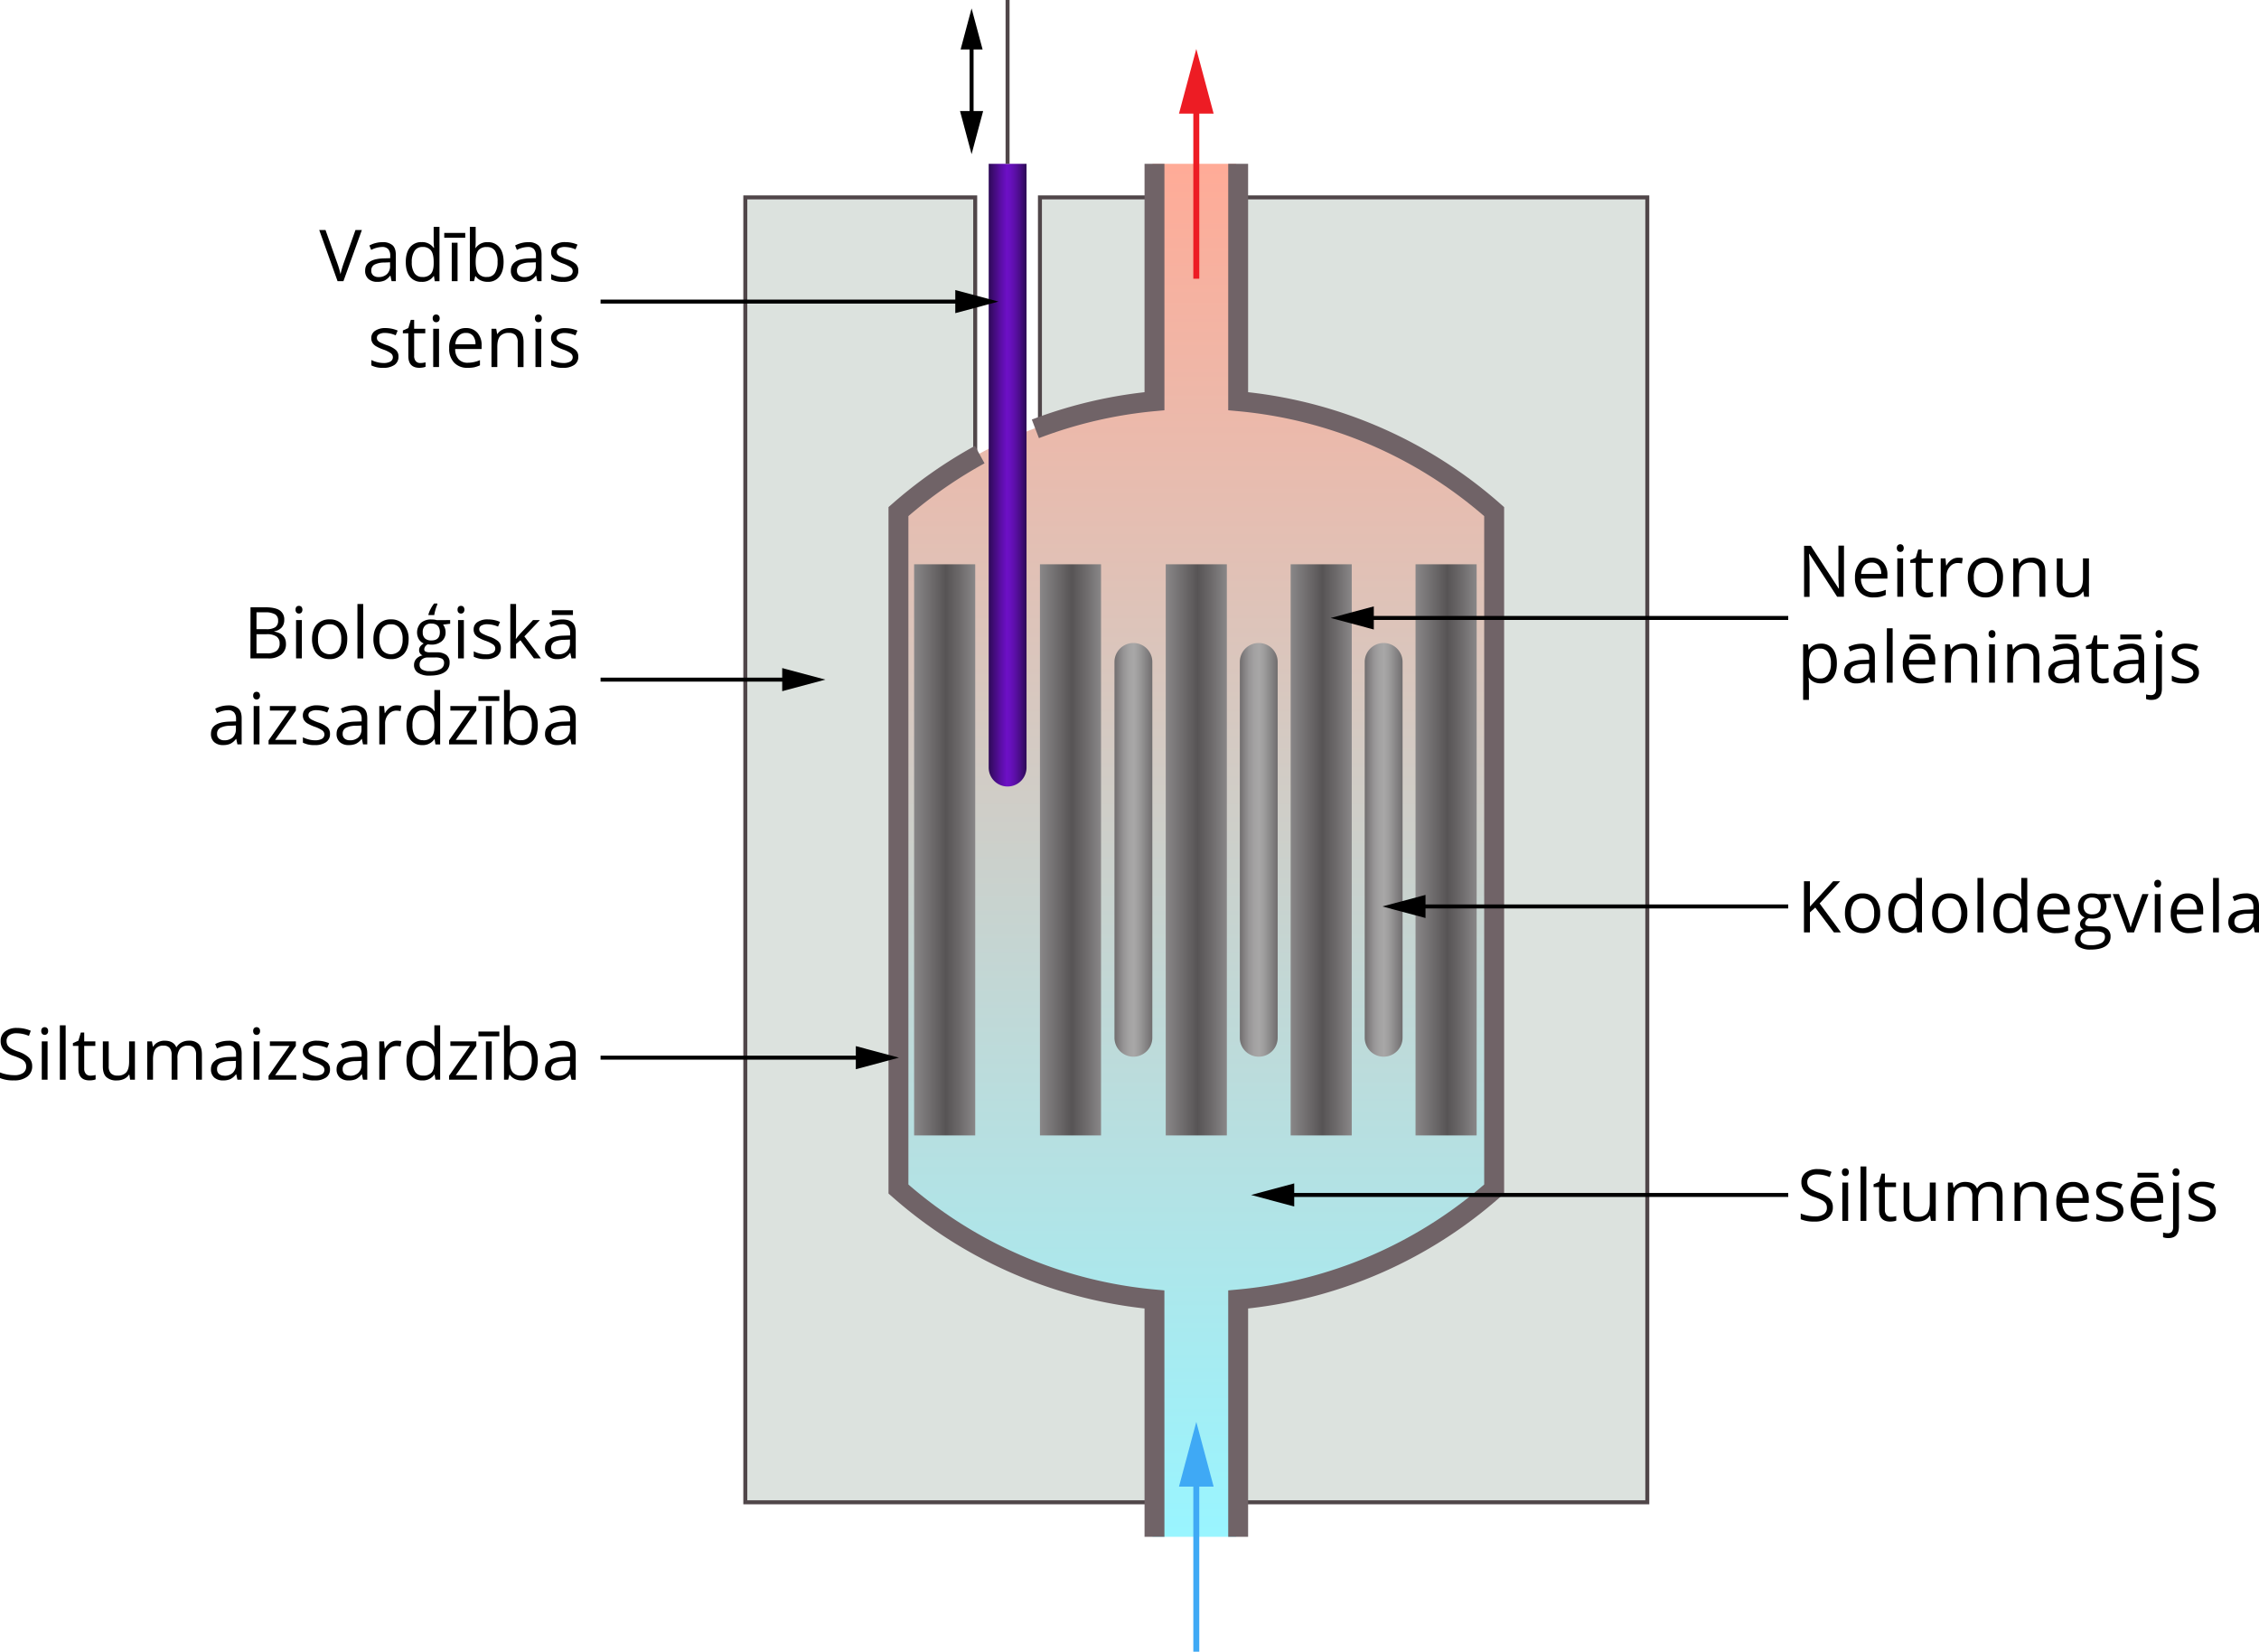 <svg xmlns="http://www.w3.org/2000/svg" xmlns:xlink="http://www.w3.org/1999/xlink" width="1135.52" height="830.14" viewBox="0 0 1135.52 830.14">
  <defs>
    <style>
      .cls-1 {
        fill: #dce2de;
      }

      .cls-1, .cls-18 {
        stroke: #504649;
      }

      .cls-1, .cls-13, .cls-15, .cls-17, .cls-18 {
        stroke-miterlimit: 10;
      }

      .cls-1, .cls-17, .cls-18 {
        stroke-width: 2px;
      }

      .cls-2 {
        fill: url(#linear-gradient);
      }

      .cls-3 {
        fill: #706367;
      }

      .cls-4 {
        fill: url(#linear-gradient-2);
      }

      .cls-5 {
        fill: url(#linear-gradient-3);
      }

      .cls-6 {
        fill: url(#linear-gradient-4);
      }

      .cls-7 {
        fill: url(#linear-gradient-5);
      }

      .cls-8 {
        fill: url(#linear-gradient-6);
      }

      .cls-9 {
        fill: url(#linear-gradient-7);
      }

      .cls-10 {
        fill: url(#linear-gradient-8);
      }

      .cls-11 {
        fill: url(#linear-gradient-9);
      }

      .cls-12 {
        fill: url(#linear-gradient-10);
      }

      .cls-13, .cls-15, .cls-17, .cls-18 {
        fill: none;
      }

      .cls-13 {
        stroke: #3fa9f5;
      }

      .cls-13, .cls-15 {
        stroke-width: 3px;
      }

      .cls-14 {
        fill: #3fa9f5;
      }

      .cls-15 {
        stroke: #ed1c24;
      }

      .cls-16 {
        fill: #ed1c24;
      }

      .cls-17 {
        stroke: #000;
      }
    </style>
    <linearGradient id="linear-gradient" x1="600.35" y1="57.6" x2="600.35" y2="747.66" gradientTransform="matrix(1, 0, 0, -1, 0, 830)" gradientUnits="userSpaceOnUse">
      <stop offset="0" stop-color="#99f5ff"/>
      <stop offset="1" stop-color="#ffab97"/>
    </linearGradient>
    <linearGradient id="linear-gradient-2" x1="496.96" y1="591.18" x2="515.98" y2="591.18" gradientTransform="matrix(1, 0, 0, -1, 0, 830)" gradientUnits="userSpaceOnUse">
      <stop offset="0" stop-color="#2d0a56"/>
      <stop offset="0" stop-color="#2e0a57"/>
      <stop offset="0.33" stop-color="#5b0ea7"/>
      <stop offset="0.48" stop-color="#6d10c6"/>
      <stop offset="0.56" stop-color="#6910bf"/>
      <stop offset="0.68" stop-color="#5d0faa"/>
      <stop offset="0.82" stop-color="#4a0d89"/>
      <stop offset="0.98" stop-color="#300a5c"/>
      <stop offset="1" stop-color="#2d0a56"/>
    </linearGradient>
    <linearGradient id="linear-gradient-3" x1="459.49" y1="402.87" x2="490.21" y2="402.87" gradientTransform="matrix(1, 0, 0, -1, 0, 830)" gradientUnits="userSpaceOnUse">
      <stop offset="0" stop-color="#898788"/>
      <stop offset="0.34" stop-color="#696667"/>
      <stop offset="0.52" stop-color="#575455"/>
      <stop offset="0.74" stop-color="#6c696a"/>
      <stop offset="1" stop-color="#898788"/>
    </linearGradient>
    <linearGradient id="linear-gradient-4" x1="560.21" y1="402.87" x2="579.23" y2="402.87" gradientTransform="matrix(1, 0, 0, -1, 0, 830)" gradientUnits="userSpaceOnUse">
      <stop offset="0" stop-color="#706d6e"/>
      <stop offset="0.09" stop-color="#807d7e"/>
      <stop offset="0.24" stop-color="#969495"/>
      <stop offset="0.38" stop-color="#a3a2a2"/>
      <stop offset="0.51" stop-color="#a8a7a7"/>
      <stop offset="0.65" stop-color="#9d9c9c"/>
      <stop offset="0.88" stop-color="#807e7f"/>
      <stop offset="1" stop-color="#706d6e"/>
    </linearGradient>
    <linearGradient id="linear-gradient-5" x1="623.22" y1="402.87" x2="642.24" y2="402.87" xlink:href="#linear-gradient-4"/>
    <linearGradient id="linear-gradient-6" x1="686" y1="402.87" x2="705.02" y2="402.87" xlink:href="#linear-gradient-4"/>
    <linearGradient id="linear-gradient-7" x1="711.54" y1="402.87" x2="742.26" y2="402.87" xlink:href="#linear-gradient-3"/>
    <linearGradient id="linear-gradient-8" x1="585.98" y1="402.87" x2="616.7" y2="402.87" xlink:href="#linear-gradient-3"/>
    <linearGradient id="linear-gradient-9" x1="522.74" y1="402.87" x2="553.46" y2="402.87" xlink:href="#linear-gradient-3"/>
    <linearGradient id="linear-gradient-10" x1="648.76" y1="402.87" x2="679.48" y2="402.87" xlink:href="#linear-gradient-3"/>
  </defs>
  <title>62</title>
  <g id="Layer_2" data-name="Layer 2">
    <g id="Layer_1-2" data-name="Layer 1">
      <g id="Layer_1-2-2" data-name="Layer 1-2">
        <polygon class="cls-1" points="828.04 99.21 828.04 755.05 374.64 755.05 374.64 99.21 490.2 99.21 490.2 260.74 522.74 260.74 522.74 99.21 828.04 99.21"/>
        <path class="cls-2" d="M750.05,257.14V597.61a225.74,225.74,0,0,1-128.67,55.5V772.4H579.32V653.11a225.77,225.77,0,0,1-128.68-55.5V257.14a225.77,225.77,0,0,1,128.68-55.5V82.34h42.06v119.3A225.74,225.74,0,0,1,750.05,257.14Z"/>
        <path class="cls-3" d="M522.23,220.21l-3.57-9.34a230.84,230.84,0,0,1,56.66-13.75V82.34h10V206.2l-4.54.42A220.61,220.61,0,0,0,522.23,220.21Z"/>
        <path class="cls-3" d="M585.32,772.4h-10V657.63a229.71,229.71,0,0,1-127-56.27l-1.7-1.49v-345l1.7-1.49a232.15,232.15,0,0,1,41.76-29.3l4.81,8.78a221.68,221.68,0,0,0-38.27,26.54V595.33a219.76,219.76,0,0,0,124.14,52.8l4.54.42Z"/>
        <path class="cls-3" d="M627.38,772.4h-10V648.55l4.55-.42a219.67,219.67,0,0,0,124.12-52.8V259.41a219.59,219.59,0,0,0-124.12-52.79l-4.55-.42V82.34h10V197.12a229.57,229.57,0,0,1,127,56.27l1.69,1.49v345l-1.69,1.49a229.64,229.64,0,0,1-127,56.27Z"/>
        <path class="cls-4" d="M497,82.34h19V385.78a9.51,9.51,0,0,1-9.51,9.51h0a9.51,9.51,0,0,1-9.51-9.51h0V82.34h0Z"/>
        <rect class="cls-5" x="459.49" y="283.61" width="30.72" height="287.05"/>
        <path class="cls-6" d="M569.72,323.17h0a9.51,9.51,0,0,1,9.51,9.51v188.9a9.51,9.51,0,0,1-9.51,9.51h0a9.51,9.51,0,0,1-9.51-9.51V332.68A9.51,9.51,0,0,1,569.72,323.17Z"/>
        <path class="cls-7" d="M632.73,323.17h0a9.51,9.51,0,0,1,9.51,9.51v188.9a9.51,9.51,0,0,1-9.51,9.51h0a9.51,9.51,0,0,1-9.51-9.51V332.68A9.51,9.51,0,0,1,632.73,323.17Z"/>
        <path class="cls-8" d="M695.51,323.17h0a9.51,9.51,0,0,1,9.51,9.51v188.9a9.51,9.51,0,0,1-9.51,9.51h0a9.51,9.51,0,0,1-9.51-9.51V332.68A9.51,9.51,0,0,1,695.51,323.17Z"/>
        <rect class="cls-9" x="711.54" y="283.61" width="30.72" height="287.05"/>
        <rect class="cls-10" x="585.98" y="283.61" width="30.72" height="287.05"/>
        <rect class="cls-11" x="522.74" y="283.61" width="30.72" height="287.05"/>
        <rect class="cls-12" x="648.76" y="283.61" width="30.72" height="287.05"/>
        <g>
          <line class="cls-13" x1="601.34" y1="830.14" x2="601.34" y2="741.23"/>
          <polygon class="cls-14" points="610.06 747.18 601.34 714.66 592.63 747.18 610.06 747.18"/>
        </g>
        <g>
          <line class="cls-15" x1="601.34" y1="140.08" x2="601.34" y2="51.17"/>
          <polygon class="cls-16" points="610.06 57.12 601.34 24.6 592.63 57.12 610.06 57.12"/>
        </g>
        <g>
          <g>
            <line class="cls-17" x1="488.38" y1="59.78" x2="488.38" y2="21.08"/>
            <polygon points="494.19 55.82 488.38 77.5 482.57 55.82 494.19 55.82"/>
          </g>
          <polygon points="493.92 24.86 488.38 4.22 482.86 24.86 493.92 24.86"/>
        </g>
        <line class="cls-18" x1="506.47" y1="82.34" x2="506.47"/>
        <g>
          <line class="cls-17" x1="898.88" y1="310.58" x2="686.6" y2="310.58"/>
          <polygon points="690.56 304.77 668.88 310.58 690.56 316.39 690.56 304.77"/>
        </g>
        <g>
          <line class="cls-17" x1="898.88" y1="455.58" x2="712.6" y2="455.58"/>
          <polygon points="716.56 449.77 694.88 455.58 716.56 461.39 716.56 449.77"/>
        </g>
        <g>
          <line class="cls-17" x1="301.88" y1="531.58" x2="434.16" y2="531.58"/>
          <polygon points="430.19 537.39 451.88 531.58 430.19 525.77 430.19 537.39"/>
        </g>
        <g>
          <line class="cls-17" x1="301.88" y1="341.58" x2="397.16" y2="341.58"/>
          <polygon points="393.19 347.39 414.88 341.58 393.19 335.77 393.19 347.39"/>
        </g>
        <g>
          <line class="cls-17" x1="301.88" y1="151.58" x2="484.16" y2="151.58"/>
          <polygon points="480.19 157.39 501.88 151.58 480.19 145.77 480.19 157.39"/>
        </g>
        <g>
          <line class="cls-17" x1="898.88" y1="600.58" x2="646.6" y2="600.58"/>
          <polygon points="650.56 594.77 628.88 600.58 650.56 606.39 650.56 594.77"/>
        </g>
        <g>
          <path d="M178.68,115.61h3.22l-9.27,25.7h-2.95l-9.21-25.7h3.16l5.91,16.62a45.06,45.06,0,0,1,1.62,5.58,46.69,46.69,0,0,1,1.65-5.68Z"/>
          <path d="M196.84,141.31l-.58-2.75h-.14a8.11,8.11,0,0,1-2.87,2.46,9,9,0,0,1-3.58.64,6.49,6.49,0,0,1-4.49-1.48,5.34,5.34,0,0,1-1.63-4.2q0-5.83,9.33-6.12l3.27-.1v-1.2a4.93,4.93,0,0,0-1-3.35,4,4,0,0,0-3.12-1.08,12.64,12.64,0,0,0-5.45,1.48l-.9-2.23a13.94,13.94,0,0,1,3.12-1.22,13.44,13.44,0,0,1,3.4-.44,7.35,7.35,0,0,1,5.11,1.53q1.66,1.53,1.66,4.91v13.15Zm-6.59-2.06a5.9,5.9,0,0,0,4.28-1.5,5.5,5.5,0,0,0,1.55-4.18v-1.74l-2.91.12a10.82,10.82,0,0,0-5,1.08,3.27,3.27,0,0,0-1.54,3,3,3,0,0,0,1,2.41A4,4,0,0,0,190.25,139.25Z"/>
          <path d="M218.13,138.72H218a6.84,6.84,0,0,1-6.05,2.94,7.12,7.12,0,0,1-5.88-2.59q-2.1-2.58-2.1-7.34t2.11-7.41a7.12,7.12,0,0,1,5.87-2.63,7,7,0,0,1,6,2.85h.23l-.12-1.39-.07-1.36V114h2.92v27.36h-2.38Zm-5.84.49a5.31,5.31,0,0,0,4.33-1.62Q218,136,218,132.34v-.61c0-2.74-.46-4.68-1.36-5.85a5.14,5.14,0,0,0-4.35-1.75,4.48,4.48,0,0,0-3.93,2,9.85,9.85,0,0,0-1.37,5.63,9.48,9.48,0,0,0,1.36,5.57,4.56,4.56,0,0,0,3.94,1.88Z"/>
          <path d="M223.31,117.08h10.55v2.41H223.31ZM230,141.31h-2.92V122H230Z"/>
          <path d="M245.14,121.72a7.16,7.16,0,0,1,5.9,2.6c1.4,1.72,2.1,4.17,2.1,7.33s-.7,5.63-2.12,7.38a7.13,7.13,0,0,1-5.88,2.63,8.11,8.11,0,0,1-3.43-.7,6.37,6.37,0,0,1-2.61-2.13h-.21l-.62,2.48h-2.09V114h2.92v6.65a35.33,35.33,0,0,1-.14,4h.14A6.91,6.91,0,0,1,245.14,121.72Zm-.42,2.45a5.09,5.09,0,0,0-4.3,1.71c-.88,1.14-1.32,3.07-1.32,5.77s.45,4.65,1.35,5.81a5.12,5.12,0,0,0,4.34,1.75,4.5,4.5,0,0,0,4-2,10.07,10.07,0,0,0,1.32-5.63A9.64,9.64,0,0,0,248.8,126,4.69,4.69,0,0,0,244.72,124.17Z"/>
          <path d="M270.09,141.31l-.58-2.75h-.14a8,8,0,0,1-2.88,2.46,8.73,8.73,0,0,1-3.57.64,6.51,6.51,0,0,1-4.5-1.48,5.38,5.38,0,0,1-1.62-4.2q0-5.83,9.33-6.12l3.27-.1v-1.2a4.93,4.93,0,0,0-1-3.35,4,4,0,0,0-3.12-1.08,12.5,12.5,0,0,0-5.45,1.48l-.9-2.23a13.94,13.94,0,0,1,3.12-1.22,13.44,13.44,0,0,1,3.4-.44,7.35,7.35,0,0,1,5.11,1.53c1.11,1,1.67,2.66,1.66,4.91v13.15Zm-6.59-2.06a5.9,5.9,0,0,0,4.28-1.5,5.53,5.53,0,0,0,1.55-4.18v-1.74l-2.92.12a10.69,10.69,0,0,0-5,1.08,3.27,3.27,0,0,0-1.54,3,3,3,0,0,0,1,2.41A4,4,0,0,0,263.5,139.25Z"/>
          <path d="M290.69,136.05a4.85,4.85,0,0,1-2,4.15,9.42,9.42,0,0,1-5.63,1.46,12.19,12.19,0,0,1-6-1.22v-2.7a14.58,14.58,0,0,0,3,1.1,12.68,12.68,0,0,0,3.07.41,6.92,6.92,0,0,0,3.52-.73,2.51,2.51,0,0,0,.25-4.15,15.33,15.33,0,0,0-3.8-1.89,20.69,20.69,0,0,1-3.83-1.75,5.45,5.45,0,0,1-1.69-1.69,4.51,4.51,0,0,1-.55-2.27,4.33,4.33,0,0,1,1.92-3.72,8.92,8.92,0,0,1,5.25-1.36,15.38,15.38,0,0,1,6.09,1.26l-1,2.38a14.06,14.06,0,0,0-5.26-1.2,6.18,6.18,0,0,0-3.13.65,2,2,0,0,0-1,1.79,2.16,2.16,0,0,0,.39,1.32,3.9,3.9,0,0,0,1.28,1,27.63,27.63,0,0,0,3.37,1.42,12.65,12.65,0,0,1,4.64,2.52A4.43,4.43,0,0,1,290.69,136.05Z"/>
          <path d="M200.3,179.25a4.87,4.87,0,0,1-2,4.15,9.42,9.42,0,0,1-5.63,1.46,12.19,12.19,0,0,1-6-1.22v-2.7a14,14,0,0,0,3,1.1,12.67,12.67,0,0,0,3.06.41,6.92,6.92,0,0,0,3.52-.73,2.51,2.51,0,0,0,.25-4.15,15.33,15.33,0,0,0-3.8-1.89,20.6,20.6,0,0,1-3.82-1.75,5.25,5.25,0,0,1-1.69-1.69,4.4,4.4,0,0,1-.56-2.27,4.33,4.33,0,0,1,1.92-3.72,9,9,0,0,1,5.26-1.36,15.33,15.33,0,0,1,6.08,1.26l-1,2.38a13.78,13.78,0,0,0-5.25-1.2,6.08,6.08,0,0,0-3.13.65,2,2,0,0,0-1.06,1.79,2.08,2.08,0,0,0,.4,1.32,3.86,3.86,0,0,0,1.27,1,27.12,27.12,0,0,0,3.38,1.42,12.69,12.69,0,0,1,4.63,2.52A4.39,4.39,0,0,1,200.3,179.25Z"/>
          <path d="M211.27,182.45a9.48,9.48,0,0,0,1.5-.12,8.85,8.85,0,0,0,1.14-.23v2.23a5.29,5.29,0,0,1-1.4.38,11.51,11.51,0,0,1-1.66.15c-3.73,0-5.59-2-5.59-5.89V167.51H202.5V166.1l2.76-1.21,1.23-4.12h1.69v4.47h5.59v2.27h-5.59v11.33a3.93,3.93,0,0,0,.82,2.68A2.9,2.9,0,0,0,211.27,182.45Z"/>
          <path d="M217.51,160a2,2,0,0,1,.49-1.47,1.82,1.82,0,0,1,2.45,0A1.88,1.88,0,0,1,221,160a2,2,0,0,1-.51,1.47,1.74,1.74,0,0,1-1.22.48,1.7,1.7,0,0,1-1.23-.48A2,2,0,0,1,217.51,160Zm3.17,24.48h-2.92V165.24h2.92Z"/>
          <path d="M235,184.86a8.83,8.83,0,0,1-6.74-2.61,10,10,0,0,1-2.47-7.22,11.21,11.21,0,0,1,2.29-7.4,7.63,7.63,0,0,1,6.17-2.74,7.28,7.28,0,0,1,5.73,2.38,9.16,9.16,0,0,1,2.11,6.28v1.85H228.81a7.6,7.6,0,0,0,1.72,5.15,5.94,5.94,0,0,0,4.58,1.76,15.67,15.67,0,0,0,6.15-1.3v2.6a15.82,15.82,0,0,1-2.93,1A16.87,16.87,0,0,1,235,184.86Zm-.79-17.53a4.74,4.74,0,0,0-3.7,1.51,7,7,0,0,0-1.63,4.19H239a6.41,6.41,0,0,0-1.23-4.23A4.34,4.34,0,0,0,234.21,167.33Z"/>
          <path d="M260.24,184.5V172a5,5,0,0,0-1.07-3.51,4.34,4.34,0,0,0-3.36-1.16,5.54,5.54,0,0,0-4.43,1.63q-1.4,1.64-1.4,5.4v10.1h-2.92V165.24h2.37l.48,2.64h.14a6,6,0,0,1,2.51-2.21,8.18,8.18,0,0,1,3.61-.78,7.3,7.3,0,0,1,5.23,1.68c1.18,1.12,1.76,2.91,1.76,5.37V184.5Z"/>
          <path d="M268.91,160a1.93,1.93,0,0,1,.49-1.47,1.82,1.82,0,0,1,2.45,0,1.91,1.91,0,0,1,.51,1.46,2,2,0,0,1-.51,1.47,1.74,1.74,0,0,1-1.22.48,1.7,1.7,0,0,1-1.23-.48A2,2,0,0,1,268.91,160Zm3.16,24.48h-2.91V165.24h2.91Z"/>
          <path d="M290.69,179.25a4.87,4.87,0,0,1-2,4.15,9.42,9.42,0,0,1-5.63,1.46,12.19,12.19,0,0,1-6-1.22v-2.7a14.58,14.58,0,0,0,3,1.1,12.68,12.68,0,0,0,3.07.41,6.92,6.92,0,0,0,3.52-.73,2.51,2.51,0,0,0,.25-4.15,15.33,15.33,0,0,0-3.8-1.89,20.69,20.69,0,0,1-3.83-1.75,5.45,5.45,0,0,1-1.69-1.69A4.62,4.62,0,0,1,277,170a4.33,4.33,0,0,1,1.92-3.72,8.92,8.92,0,0,1,5.25-1.36,15.38,15.38,0,0,1,6.09,1.26l-1,2.38a14.06,14.06,0,0,0-5.26-1.2,6.18,6.18,0,0,0-3.13.65,2,2,0,0,0-1.05,1.79,2.16,2.16,0,0,0,.39,1.32,3.9,3.9,0,0,0,1.28,1,27.63,27.63,0,0,0,3.37,1.42,12.65,12.65,0,0,1,4.64,2.52A4.42,4.42,0,0,1,290.69,179.25Z"/>
        </g>
        <g>
          <path d="M926.88,299.92h-3.41l-14-21.57h-.15q.28,3.79.29,7V300h-2.76v-25.7h3.37l14,21.48h.14c0-.32-.07-1.33-.16-3.05s-.11-2.94-.08-3.68V274.22h2.79Z"/>
          <path d="M941.65,300.27a8.9,8.9,0,0,1-6.75-2.6,10.12,10.12,0,0,1-2.46-7.23,11.19,11.19,0,0,1,2.29-7.4,7.64,7.64,0,0,1,6.16-2.74,7.28,7.28,0,0,1,5.73,2.38,9.12,9.12,0,0,1,2.11,6.29v1.84H935.46a7.64,7.64,0,0,0,1.71,5.15,5.94,5.94,0,0,0,4.58,1.76,15.49,15.49,0,0,0,6.15-1.3V299a15,15,0,0,1-2.92,1A16.88,16.88,0,0,1,941.65,300.27Zm-.8-17.52a4.78,4.78,0,0,0-3.7,1.51,6.9,6.9,0,0,0-1.62,4.18H945.6a6.41,6.41,0,0,0-1.23-4.23,4.28,4.28,0,0,0-3.52-1.46Z"/>
          <path d="M953.46,275.43A2,2,0,0,1,954,274a1.83,1.83,0,0,1,2.44,0,2.36,2.36,0,0,1,0,2.93,1.79,1.79,0,0,1-2.44,0A2,2,0,0,1,953.46,275.43Zm3.16,24.49H953.7V280.65h2.92Z"/>
          <path d="M969,297.86a10.81,10.81,0,0,0,1.5-.11,11.56,11.56,0,0,0,1.14-.24v2.23a5.29,5.29,0,0,1-1.4.38,11.51,11.51,0,0,1-1.66.15c-3.73,0-5.6-2-5.59-5.89V282.92h-2.76v-1.41L963,280.3l1.23-4.11h1.69v4.46h5.59v2.27h-5.59v11.34a3.84,3.84,0,0,0,.83,2.67A2.86,2.86,0,0,0,969,297.86Z"/>
          <path d="M984.31,280.3a11.13,11.13,0,0,1,2.3.21l-.4,2.71a10,10,0,0,0-2.11-.26,5.16,5.16,0,0,0-4,1.89,6.92,6.92,0,0,0-1.66,4.73v10.34h-2.92V280.65h2.41l.33,3.57h.14a8.59,8.59,0,0,1,2.59-2.9A5.78,5.78,0,0,1,984.31,280.3Z"/>
          <path d="M1006.84,290.27q0,4.71-2.37,7.35a8.37,8.37,0,0,1-6.56,2.65,8.66,8.66,0,0,1-4.58-1.21,8,8,0,0,1-3.1-3.48,12.16,12.16,0,0,1-1.09-5.31q0-4.71,2.36-7.34a8.33,8.33,0,0,1,6.5-2.63,8.15,8.15,0,0,1,6.42,2.69A10.6,10.6,0,0,1,1006.84,290.27Zm-14.67,0a9.15,9.15,0,0,0,1.47,5.62,5.85,5.85,0,0,0,8.26.43c.15-.14.29-.28.43-.43a9.12,9.12,0,0,0,1.49-5.63,9,9,0,0,0-1.49-5.58,6,6,0,0,0-8.48-.23l-.23.23a9.07,9.07,0,0,0-1.45,5.59Z"/>
          <path d="M1025.14,299.92V287.46a5,5,0,0,0-1.07-3.52,4.43,4.43,0,0,0-3.36-1.16,5.59,5.59,0,0,0-4.43,1.63c-.93,1.09-1.39,2.89-1.4,5.4v10.11H1012V280.65h2.37l.48,2.64h.14a6,6,0,0,1,2.51-2.21,8.17,8.17,0,0,1,3.6-.78,7.33,7.33,0,0,1,5.24,1.68q1.76,1.68,1.76,5.37v12.57Z"/>
          <path d="M1036.8,280.65v12.5a5,5,0,0,0,1.07,3.52,4.35,4.35,0,0,0,3.36,1.16,5.46,5.46,0,0,0,4.42-1.66q1.39-1.65,1.39-5.39V280.65h3v19.27h-2.41l-.42-2.59H1047a5.76,5.76,0,0,1-2.48,2.18,8.42,8.42,0,0,1-3.63.76,7.35,7.35,0,0,1-5.27-1.67c-1.16-1.11-1.75-2.89-1.75-5.34V280.65Z"/>
          <path d="M915.33,343.47a8.25,8.25,0,0,1-3.43-.69,6.57,6.57,0,0,1-2.62-2.14h-.21a24.45,24.45,0,0,1,.21,3.2v7.93h-2.91V323.85h2.37l.4,2.64h.14a6.74,6.74,0,0,1,2.62-2.29,8.11,8.11,0,0,1,3.43-.7,7.11,7.11,0,0,1,5.92,2.62c1.39,1.75,2.09,4.2,2.08,7.35s-.71,5.6-2.12,7.37A7.13,7.13,0,0,1,915.33,343.47ZM914.91,326a5.16,5.16,0,0,0-4.27,1.63c-.88,1.09-1.33,2.82-1.36,5.21v.65c0,2.71.46,4.64,1.36,5.81A5.17,5.17,0,0,0,915,341a4.52,4.52,0,0,0,3.91-2,9.62,9.62,0,0,0,1.42-5.58,9.29,9.29,0,0,0-1.42-5.53A4.65,4.65,0,0,0,914.91,326Z"/>
          <path d="M940.27,343.12l-.58-2.74h-.14a8.08,8.08,0,0,1-2.87,2.45,8.77,8.77,0,0,1-3.58.64,6.38,6.38,0,0,1-4.49-1.48,5.38,5.38,0,0,1-1.62-4.2q0-5.84,9.33-6.11l3.27-.11v-1.2a4.89,4.89,0,0,0-1-3.34,4,4,0,0,0-3.12-1.09,12.82,12.82,0,0,0-5.45,1.48l-.89-2.23a14.07,14.07,0,0,1,6.52-1.65,7.35,7.35,0,0,1,5.11,1.53c1.1,1,1.66,2.65,1.66,4.9v13.15Zm-6.59-2.06a5.94,5.94,0,0,0,4.28-1.49,5.53,5.53,0,0,0,1.56-4.19v-1.74l-2.92.13a10.67,10.67,0,0,0-5,1.08,3.27,3.27,0,0,0-1.54,3,3,3,0,0,0,1,2.41A4,4,0,0,0,933.68,341.06Z"/>
          <path d="M951.37,343.12h-2.92V315.77h2.92Z"/>
          <path d="M965.69,343.47a8.89,8.89,0,0,1-6.74-2.6,10.11,10.11,0,0,1-2.47-7.23,11.2,11.2,0,0,1,2.3-7.4,7.64,7.64,0,0,1,6.16-2.74,7.28,7.28,0,0,1,5.73,2.38,9.17,9.17,0,0,1,2.11,6.29V334H959.51a7.64,7.64,0,0,0,1.71,5.15,5.9,5.9,0,0,0,4.58,1.76,15.49,15.49,0,0,0,6.15-1.3v2.6a15.12,15.12,0,0,1-2.93,1A16.88,16.88,0,0,1,965.69,343.47Zm-.79-17.53a4.74,4.74,0,0,0-3.7,1.52,6.9,6.9,0,0,0-1.62,4.18h10.07a6.41,6.41,0,0,0-1.23-4.23A4.32,4.32,0,0,0,964.9,325.94Zm-5-7h10.54v2.4H959.93Z"/>
          <path d="M990.94,343.12V330.66a5,5,0,0,0-1.08-3.52,4.35,4.35,0,0,0-3.35-1.16,5.51,5.51,0,0,0-4.43,1.63q-1.41,1.63-1.41,5.4v10.11h-2.92V323.85h2.37l.48,2.64h.14a6,6,0,0,1,2.51-2.21,8.18,8.18,0,0,1,3.61-.78,7.33,7.33,0,0,1,5.24,1.68q1.75,1.68,1.75,5.37v12.57Z"/>
          <path d="M999.6,318.63a2,2,0,0,1,.49-1.47,1.7,1.7,0,0,1,1.23-.46,1.73,1.73,0,0,1,1.22.47,2.36,2.36,0,0,1,0,2.93,1.74,1.74,0,0,1-1.22.48,1.7,1.7,0,0,1-1.23-.48A2,2,0,0,1,999.6,318.63Zm3.17,24.49h-2.92V323.85h2.92Z"/>
          <path d="M1022.14,343.12V330.66a5,5,0,0,0-1.08-3.52,4.35,4.35,0,0,0-3.35-1.16,5.51,5.51,0,0,0-4.43,1.63q-1.41,1.63-1.41,5.4v10.11H1009V323.85h2.38l.47,2.64h.14a6,6,0,0,1,2.51-2.21,8.18,8.18,0,0,1,3.61-.78,7.33,7.33,0,0,1,5.24,1.68c1.17,1.12,1.76,2.91,1.75,5.37v12.57Z"/>
          <path d="M1042.9,343.12l-.58-2.74h-.14a8.2,8.2,0,0,1-2.88,2.45,8.77,8.77,0,0,1-3.58.64,6.38,6.38,0,0,1-4.49-1.48,5.38,5.38,0,0,1-1.62-4.2q0-5.84,9.33-6.11l3.27-.11v-1.2a4.79,4.79,0,0,0-1-3.34,4,4,0,0,0-3.12-1.09,12.78,12.78,0,0,0-5.44,1.48l-.9-2.23a14.07,14.07,0,0,1,6.52-1.65,7.35,7.35,0,0,1,5.11,1.53c1.1,1,1.66,2.65,1.66,4.9v13.15Zm-6.6-2.06a5.94,5.94,0,0,0,4.28-1.49,5.53,5.53,0,0,0,1.56-4.19v-1.74l-2.92.13a10.67,10.67,0,0,0-5,1.08,3.24,3.24,0,0,0-1.53,3,3,3,0,0,0,1,2.41A4,4,0,0,0,1036.3,341.06Zm-3.25-22.16h10.55v2.4h-10.55Z"/>
          <path d="M1057.29,341.06a10.81,10.81,0,0,0,1.5-.11,11.56,11.56,0,0,0,1.14-.24v2.23a5.29,5.29,0,0,1-1.4.38,11.51,11.51,0,0,1-1.66.15q-5.59,0-5.59-5.89V326.12h-2.76v-1.41l2.76-1.21,1.23-4.11h1.69v4.46h5.59v2.27h-5.59v11.34a3.9,3.9,0,0,0,.82,2.67A2.9,2.9,0,0,0,1057.29,341.06Z"/>
          <path d="M1075.63,343.12l-.58-2.74h-.14a8.2,8.2,0,0,1-2.88,2.45,8.77,8.77,0,0,1-3.58.64A6.43,6.43,0,0,1,1064,342a5.38,5.38,0,0,1-1.62-4.2q0-5.83,9.33-6.11l3.27-.11v-1.2a4.89,4.89,0,0,0-1-3.34,4,4,0,0,0-3.12-1.09,12.82,12.82,0,0,0-5.45,1.48l-.9-2.23a14.07,14.07,0,0,1,6.52-1.65,7.35,7.35,0,0,1,5.11,1.53c1.1,1,1.66,2.65,1.66,4.9v13.15Zm-6.6-2.06a5.94,5.94,0,0,0,4.28-1.49,5.53,5.53,0,0,0,1.56-4.19v-1.74l-2.92.13a10.67,10.67,0,0,0-5,1.08,3.24,3.24,0,0,0-1.53,3,3,3,0,0,0,.95,2.41,4,4,0,0,0,2.63.8Zm-3.25-22.16h10.55v2.4h-10.55Z"/>
          <path d="M1081.46,351.77a7.09,7.09,0,0,1-2.7-.44V349a8,8,0,0,0,2.39.36,2.49,2.49,0,0,0,2-.75,3.44,3.44,0,0,0,.64-2.28V323.85h2.92v22.22Q1086.72,351.77,1081.46,351.77Zm2.09-33.14a2,2,0,0,1,.5-1.47,1.69,1.69,0,0,1,1.23-.46,1.71,1.71,0,0,1,1.21.47,2.36,2.36,0,0,1,0,2.93,1.7,1.7,0,0,1-1.21.48,1.66,1.66,0,0,1-1.23-.48,2,2,0,0,1-.5-1.47Z"/>
          <path d="M1105.33,337.86a4.81,4.81,0,0,1-2,4.15,9.42,9.42,0,0,1-5.63,1.46,12.19,12.19,0,0,1-6-1.21v-2.71a14.61,14.61,0,0,0,3,1.11,12.66,12.66,0,0,0,3.06.4,6.92,6.92,0,0,0,3.52-.73,2.52,2.52,0,0,0,.26-4.15,15.57,15.57,0,0,0-3.81-1.89,20.56,20.56,0,0,1-3.82-1.74,5.18,5.18,0,0,1-1.69-1.7,4.49,4.49,0,0,1-.55-2.27,4.32,4.32,0,0,1,1.91-3.72,9,9,0,0,1,5.26-1.36,15.17,15.17,0,0,1,6.08,1.27l-1,2.37a13.78,13.78,0,0,0-5.25-1.2,6,6,0,0,0-3.13.66,2,2,0,0,0-1.06,1.79,2.23,2.23,0,0,0,.4,1.32,3.86,3.86,0,0,0,1.27,1,27.17,27.17,0,0,0,3.38,1.43,12.66,12.66,0,0,1,4.63,2.51A4.47,4.47,0,0,1,1105.33,337.86Z"/>
        </g>
        <g>
          <path d="M925.37,468.61h-3.52l-9.37-12.46-2.69,2.39v10.07h-3v-25.7h3v12.75l11.66-12.75H925l-10.33,11.17Z"/>
          <path d="M945.09,459a10.68,10.68,0,0,1-2.37,7.36,8.36,8.36,0,0,1-6.56,2.64,8.72,8.72,0,0,1-4.59-1.21,8.07,8.07,0,0,1-3.09-3.48,12.13,12.13,0,0,1-1.09-5.31q0-4.71,2.36-7.34a8.28,8.28,0,0,1,6.53-2.62,8.17,8.17,0,0,1,6.43,2.68A10.61,10.61,0,0,1,945.09,459Zm-14.68,0a9.19,9.19,0,0,0,1.48,5.63,5.87,5.87,0,0,0,8.69,0,9.16,9.16,0,0,0,1.49-5.64,9,9,0,0,0-1.49-5.58,6,6,0,0,0-8.48-.23l-.23.23a9.09,9.09,0,0,0-1.46,5.58Z"/>
          <path d="M963.32,466h-.16a6.86,6.86,0,0,1-6,2.93,7.17,7.17,0,0,1-5.88-2.58q-2.1-2.58-2.1-7.35c0-3.17.71-5.64,2.11-7.4a7.11,7.11,0,0,1,5.87-2.63,7,7,0,0,1,6,2.84h.22l-.12-1.39-.07-1.35v-7.84h2.92v27.35h-2.37Zm-5.84.49a5.31,5.31,0,0,0,4.34-1.63c.89-1.08,1.33-2.83,1.34-5.24V459c0-2.73-.45-4.67-1.36-5.84a5.14,5.14,0,0,0-4.35-1.75,4.48,4.48,0,0,0-3.93,2,9.87,9.87,0,0,0-1.36,5.64,9.55,9.55,0,0,0,1.35,5.57,4.59,4.59,0,0,0,4,1.9Z"/>
          <path d="M988.9,459a10.64,10.64,0,0,1-2.38,7.36A8.35,8.35,0,0,1,980,469a8.72,8.72,0,0,1-4.59-1.21,8,8,0,0,1-3.1-3.48,12.16,12.16,0,0,1-1.09-5.31q0-4.71,2.36-7.34a8.32,8.32,0,0,1,6.54-2.62,8.15,8.15,0,0,1,6.42,2.68A10.56,10.56,0,0,1,988.9,459Zm-14.68,0a9.18,9.18,0,0,0,1.47,5.63A5.88,5.88,0,0,0,984,465a4.78,4.78,0,0,0,.39-.39,11.37,11.37,0,0,0,0-11.22A5.22,5.22,0,0,0,980,451.5a5.13,5.13,0,0,0-4.32,1.88,9,9,0,0,0-1.46,5.62Z"/>
          <path d="M996.93,468.61H994V441.26h2.92Z"/>
          <path d="M1016.23,466h-.16a6.85,6.85,0,0,1-6.07,3,7.16,7.16,0,0,1-5.87-2.58Q1002,463.8,1002,459c0-3.17.71-5.64,2.11-7.4A7.1,7.1,0,0,1,1010,449a7,7,0,0,1,6,2.84h.23l-.13-1.39-.07-1.35v-7.84h3v27.35h-2.37Zm-5.84.49a5.31,5.31,0,0,0,4.34-1.63q1.34-1.62,1.34-5.24V459c0-2.73-.45-4.67-1.36-5.84a5.14,5.14,0,0,0-4.35-1.75,4.48,4.48,0,0,0-3.93,2,9.87,9.87,0,0,0-1.36,5.64,9.55,9.55,0,0,0,1.35,5.57,4.59,4.59,0,0,0,4,1.9Z"/>
          <path d="M1033.32,469a8.86,8.86,0,0,1-6.75-2.6,10.09,10.09,0,0,1-2.47-7.22,11.15,11.15,0,0,1,2.3-7.4,7.6,7.6,0,0,1,6.16-2.74,7.28,7.28,0,0,1,5.73,2.38,9.09,9.09,0,0,1,2.11,6.28v1.85h-13.27a7.64,7.64,0,0,0,1.71,5.15,5.93,5.93,0,0,0,4.58,1.75,15.49,15.49,0,0,0,6.15-1.3v2.61a15.81,15.81,0,0,1-2.92.95A16.18,16.18,0,0,1,1033.32,469Zm-.8-17.52a4.78,4.78,0,0,0-3.7,1.51,6.93,6.93,0,0,0-1.62,4.18h10.07A6.38,6.38,0,0,0,1036,453a4.34,4.34,0,0,0-3.52-1.51Z"/>
          <path d="M1061.14,449.35v1.84l-3.57.42a6.3,6.3,0,0,1,1.27,3.85,5.72,5.72,0,0,1-1.93,4.52,7.78,7.78,0,0,1-5.31,1.69,9.75,9.75,0,0,1-1.62-.14,2.87,2.87,0,0,0-1.86,2.48,1.26,1.26,0,0,0,.65,1.17,4.74,4.74,0,0,0,2.23.37h3.41a7.61,7.61,0,0,1,4.81,1.32,4.59,4.59,0,0,1,1.68,3.83,5.47,5.47,0,0,1-2.57,4.88q-2.57,1.68-7.49,1.68a10.27,10.27,0,0,1-5.83-1.41,4.55,4.55,0,0,1-2-4,4.49,4.49,0,0,1,1.12-3,5.84,5.84,0,0,1,3.17-1.74,3,3,0,0,1-1.24-1,2.71,2.71,0,0,1-.5-1.63,3.06,3.06,0,0,1,.56-1.85,6,6,0,0,1,1.77-1.53,5.15,5.15,0,0,1-2.43-2.09,6.92,6.92,0,0,1,1-8.25,7.73,7.73,0,0,1,5.38-1.71,9.58,9.58,0,0,1,2.72.35Zm-15.36,22.5a2.61,2.61,0,0,0,1.32,2.37,7.19,7.19,0,0,0,3.78.81,10.65,10.65,0,0,0,5.44-1.1,3.38,3.38,0,0,0,1.76-3,2.38,2.38,0,0,0-1-2.17,7.33,7.33,0,0,0-3.64-.61H1050a4.59,4.59,0,0,0-3.09,1A3.38,3.38,0,0,0,1045.78,471.85Zm1.58-16.33a4,4,0,0,0,1.14,3.06,4.6,4.6,0,0,0,3.19,1c2.84,0,4.27-1.38,4.27-4.15s-1.44-4.34-4.33-4.34a4.28,4.28,0,0,0-3.16,1.11,4.44,4.44,0,0,0-1.11,3.32Z"/>
          <path d="M1069.32,468.61,1062,449.35h3.13l4.15,11.42a53.36,53.36,0,0,1,1.65,5.21h.14a36.85,36.85,0,0,1,1.23-3.86q1-2.92,4.61-12.77H1080l-7.31,19.26Z"/>
          <path d="M1082.89,444.13a1.93,1.93,0,0,1,.49-1.47,1.74,1.74,0,0,1,1.23-.47,1.7,1.7,0,0,1,1.21.48,1.87,1.87,0,0,1,.51,1.46,1.91,1.91,0,0,1-.51,1.46,1.75,1.75,0,0,1-2.44,0A2,2,0,0,1,1082.89,444.13Zm3.16,24.48h-2.92V449.35h2.92Z"/>
          <path d="M1100.38,469a8.79,8.79,0,0,1-6.74-2.6,10,10,0,0,1-2.47-7.22,11.19,11.19,0,0,1,2.29-7.4,7.6,7.6,0,0,1,6.16-2.74,7.28,7.28,0,0,1,5.73,2.38,9.09,9.09,0,0,1,2.11,6.28v1.85h-13.27a7.64,7.64,0,0,0,1.71,5.15,5.93,5.93,0,0,0,4.58,1.75,15.49,15.49,0,0,0,6.15-1.3v2.61a15.81,15.81,0,0,1-2.92.95A16.18,16.18,0,0,1,1100.38,469Zm-.79-17.52a4.74,4.74,0,0,0-3.7,1.51,7,7,0,0,0-1.63,4.18h10.07a6.38,6.38,0,0,0-1.23-4.22,4.32,4.32,0,0,0-3.51-1.51Z"/>
          <path d="M1115.35,468.61h-2.91V441.26h2.91Z"/>
          <path d="M1133.39,468.61l-.58-2.74h-.14a8.11,8.11,0,0,1-2.88,2.45,8.73,8.73,0,0,1-3.57.64,6.43,6.43,0,0,1-4.49-1.47,5.37,5.37,0,0,1-1.63-4.2q0-5.84,9.33-6.12l3.27-.11v-1.19a4.93,4.93,0,0,0-1-3.35,4,4,0,0,0-3.12-1.08,12.81,12.81,0,0,0-5.45,1.47l-.9-2.23a14.1,14.1,0,0,1,3.12-1.21,13.44,13.44,0,0,1,3.4-.44,7.35,7.35,0,0,1,5.11,1.53q1.67,1.53,1.66,4.9v13.15Zm-6.59-2.05a5.9,5.9,0,0,0,4.28-1.5,5.53,5.53,0,0,0,1.55-4.18v-1.74l-2.92.12a10.43,10.43,0,0,0-5,1.08,3.24,3.24,0,0,0-1.54,3,3,3,0,0,0,1,2.41A4,4,0,0,0,1126.8,466.56Z"/>
        </g>
        <g>
          <path d="M921.31,606.77a6.33,6.33,0,0,1-2.46,5.3,10.75,10.75,0,0,1-6.68,1.89,16.9,16.9,0,0,1-7-1.17V609.9a18,18,0,0,0,3.44,1.06,18.27,18.27,0,0,0,3.69.38,7.37,7.37,0,0,0,4.5-1.13,3.7,3.7,0,0,0,1.51-3.15,4,4,0,0,0-.53-2.19,5,5,0,0,0-1.79-1.58,25.32,25.32,0,0,0-3.83-1.63,12.09,12.09,0,0,1-5.12-3,6.66,6.66,0,0,1-1.54-4.59,5.68,5.68,0,0,1,2.23-4.73,9.33,9.33,0,0,1,5.91-1.76,17.35,17.35,0,0,1,7,1.41l-.93,2.6a16.07,16.07,0,0,0-6.19-1.33,6,6,0,0,0-3.71,1,3.33,3.33,0,0,0-1.34,2.83,4.24,4.24,0,0,0,.5,2.18,4.63,4.63,0,0,0,1.66,1.57,21,21,0,0,0,3.57,1.57,14,14,0,0,1,5.57,3.1A6.11,6.11,0,0,1,921.31,606.77Z"/>
          <path d="M925.88,589.13a1.93,1.93,0,0,1,.49-1.47,1.74,1.74,0,0,1,1.23-.47,1.7,1.7,0,0,1,1.21.48,1.87,1.87,0,0,1,.51,1.46,1.91,1.91,0,0,1-.51,1.46,1.75,1.75,0,0,1-2.44,0A2,2,0,0,1,925.88,589.13ZM929,613.61h-2.92V594.35H929Z"/>
          <path d="M938.15,613.61h-2.92V586.26h2.92Z"/>
          <path d="M950.56,611.56a9.26,9.26,0,0,0,1.49-.12,7.21,7.21,0,0,0,1.14-.24v2.24a5.49,5.49,0,0,1-1.39.37,11.51,11.51,0,0,1-1.66.15c-3.73,0-5.6-2-5.59-5.88V596.61h-2.76v-1.4l2.76-1.21,1.23-4.12h1.68v4.47h5.59v2.26h-5.59V608a3.91,3.91,0,0,0,.83,2.67A2.86,2.86,0,0,0,950.56,611.56Z"/>
          <path d="M959.79,594.35v12.49a5,5,0,0,0,1.07,3.52,4.35,4.35,0,0,0,3.36,1.16,5.49,5.49,0,0,0,4.42-1.65c.93-1.1,1.4-2.9,1.39-5.4V594.35h3v19.26h-2.41l-.42-2.58H970a5.82,5.82,0,0,1-2.48,2.18,8.41,8.41,0,0,1-3.63.75,7.35,7.35,0,0,1-5.27-1.67c-1.16-1.11-1.75-2.89-1.75-5.34v-12.6Z"/>
          <path d="M1003.7,613.61V601.08a5.17,5.17,0,0,0-1-3.46,3.85,3.85,0,0,0-3.06-1.15,5,5,0,0,0-4,1.57,7.41,7.41,0,0,0-1.3,4.81v10.76h-2.92V601.08a5.22,5.22,0,0,0-1-3.46,3.89,3.89,0,0,0-3.08-1.15,4.76,4.76,0,0,0-4,1.65c-.85,1.09-1.27,2.89-1.27,5.38v10.11h-2.92V594.35h2.37L982,597h.14a5.65,5.65,0,0,1,2.33-2.19,7,7,0,0,1,3.36-.79c3,0,5,1.08,5.91,3.26h.14a6.18,6.18,0,0,1,2.5-2.39,7.89,7.89,0,0,1,3.72-.87,6.53,6.53,0,0,1,4.9,1.67q1.62,1.68,1.62,5.37v12.57Z"/>
          <path d="M1025.81,613.61V601.15a5.07,5.07,0,0,0-1.07-3.52,4.43,4.43,0,0,0-3.36-1.16,5.55,5.55,0,0,0-4.43,1.64q-1.41,1.64-1.41,5.39v10.11h-2.91V594.35H1015l.47,2.63h.14a6,6,0,0,1,2.52-2.2,8.17,8.17,0,0,1,3.6-.78,7.28,7.28,0,0,1,5.24,1.67q1.76,1.68,1.76,5.37v12.57Z"/>
          <path d="M1042.86,614a8.84,8.84,0,0,1-6.74-2.6,10,10,0,0,1-2.47-7.22,11.19,11.19,0,0,1,2.29-7.4,7.64,7.64,0,0,1,6.16-2.74,7.27,7.27,0,0,1,5.74,2.38,9.15,9.15,0,0,1,2.1,6.28v1.85h-13.27a7.6,7.6,0,0,0,1.72,5.15,5.89,5.89,0,0,0,4.58,1.75,15.49,15.49,0,0,0,6.15-1.3v2.61a15.67,15.67,0,0,1-2.93,1A16.18,16.18,0,0,1,1042.86,614Zm-.79-17.52a4.74,4.74,0,0,0-3.7,1.51,7,7,0,0,0-1.63,4.18h10.08a6.38,6.38,0,0,0-1.23-4.22,4.36,4.36,0,0,0-3.52-1.51Z"/>
          <path d="M1067.35,608.36a4.79,4.79,0,0,1-2,4.14,9.37,9.37,0,0,1-5.62,1.46,12.19,12.19,0,0,1-6-1.21V610a14.61,14.61,0,0,0,3,1.11,12.68,12.68,0,0,0,3.07.41,7,7,0,0,0,3.51-.73,2.5,2.5,0,0,0,.23-4.15,14.73,14.73,0,0,0-3.81-1.89,20.6,20.6,0,0,1-3.82-1.75,5.18,5.18,0,0,1-1.69-1.7,4.45,4.45,0,0,1-.55-2.26,4.34,4.34,0,0,1,1.91-3.72,9,9,0,0,1,5.26-1.36,15.33,15.33,0,0,1,6.08,1.26l-1,2.37a14.25,14.25,0,0,0-5.26-1.19,6.08,6.08,0,0,0-3.13.65,2,2,0,0,0-1,1.79,2.16,2.16,0,0,0,.39,1.32,3.9,3.9,0,0,0,1.28,1,27.63,27.63,0,0,0,3.37,1.42,12.66,12.66,0,0,1,4.63,2.51A4.43,4.43,0,0,1,1067.35,608.36Z"/>
          <path d="M1080.23,614a8.84,8.84,0,0,1-6.74-2.6,10,10,0,0,1-2.47-7.22,11.21,11.21,0,0,1,2.29-7.4,7.63,7.63,0,0,1,6.17-2.74,7.28,7.28,0,0,1,5.73,2.38,9.16,9.16,0,0,1,2.11,6.28v1.85H1074a7.6,7.6,0,0,0,1.72,5.15,5.89,5.89,0,0,0,4.58,1.75,15.49,15.49,0,0,0,6.15-1.3v2.61a14.18,14.18,0,0,1-6.22,1.24Zm-.79-17.52a4.74,4.74,0,0,0-3.7,1.51,7,7,0,0,0-1.63,4.18h10.08A6.38,6.38,0,0,0,1083,598a4.36,4.36,0,0,0-3.52-1.51Zm-5-7.05H1085v2.41h-10.54Z"/>
          <path d="M1090,622.26a7.09,7.09,0,0,1-2.7-.44v-2.37a8.43,8.43,0,0,0,2.39.35,2.49,2.49,0,0,0,2-.75,3.41,3.41,0,0,0,.64-2.27V594.35h2.92v22.22Q1095.21,622.26,1090,622.26Zm2.09-33.13a1.9,1.9,0,0,1,.5-1.47,1.79,1.79,0,0,1,2.44,0,1.87,1.87,0,0,1,.51,1.46,1.91,1.91,0,0,1-.51,1.46,1.67,1.67,0,0,1-1.21.49,1.62,1.62,0,0,1-1.23-.49,2,2,0,0,1-.59-1.45Z"/>
          <path d="M1113.82,608.36a4.79,4.79,0,0,1-2,4.14,9.4,9.4,0,0,1-5.63,1.46,12.19,12.19,0,0,1-6-1.21V610a14.61,14.61,0,0,0,3,1.11,12.68,12.68,0,0,0,3.07.41,7,7,0,0,0,3.51-.73,2.5,2.5,0,0,0,.23-4.15,14.73,14.73,0,0,0-3.81-1.89,20.6,20.6,0,0,1-3.82-1.75,5.18,5.18,0,0,1-1.69-1.7,4.45,4.45,0,0,1-.55-2.26,4.29,4.29,0,0,1,1.91-3.72,9,9,0,0,1,5.26-1.36,15.33,15.33,0,0,1,6.08,1.26l-1,2.37a14,14,0,0,0-5.25-1.19,6.08,6.08,0,0,0-3.13.65,2,2,0,0,0-1.06,1.79,2.08,2.08,0,0,0,.4,1.32,3.86,3.86,0,0,0,1.27,1,27.12,27.12,0,0,0,3.38,1.42,12.66,12.66,0,0,1,4.63,2.51A4.44,4.44,0,0,1,1113.82,608.36Z"/>
        </g>
        <g>
          <path d="M125.93,305.22h7.26q5.12,0,7.4,1.53a5.41,5.41,0,0,1,2.29,4.83,5.57,5.57,0,0,1-1.28,3.77,6.13,6.13,0,0,1-3.72,1.93v.17q5.87,1,5.86,6.16a6.63,6.63,0,0,1-2.33,5.38,10,10,0,0,1-6.52,1.93h-9Zm3,11h4.92a7.94,7.94,0,0,0,4.55-1,3.81,3.81,0,0,0,1.39-3.35,3.38,3.38,0,0,0-1.55-3.12,9.62,9.62,0,0,0-4.92-1h-4.39Zm0,2.53v9.62h5.36a7.59,7.59,0,0,0,4.68-1.2,4.46,4.46,0,0,0,1.58-3.77,4,4,0,0,0-1.61-3.52,8.56,8.56,0,0,0-4.9-1.13Z"/>
          <path d="M148.57,306.43a2,2,0,0,1,.49-1.47,1.7,1.7,0,0,1,1.23-.46,1.73,1.73,0,0,1,1.22.47,2.36,2.36,0,0,1,0,2.93,1.74,1.74,0,0,1-1.22.48,1.7,1.7,0,0,1-1.23-.48A2,2,0,0,1,148.57,306.43Zm3.16,24.49h-2.91V311.65h2.91Z"/>
          <path d="M174.55,321.27q0,4.71-2.37,7.35a8.37,8.37,0,0,1-6.56,2.65,8.72,8.72,0,0,1-4.59-1.21,8.07,8.07,0,0,1-3.09-3.48,12.13,12.13,0,0,1-1.09-5.31c0-3.14.78-5.59,2.36-7.34a8.33,8.33,0,0,1,6.53-2.63,8.16,8.16,0,0,1,6.43,2.69A10.56,10.56,0,0,1,174.55,321.27Zm-14.68,0a9.16,9.16,0,0,0,1.48,5.62,5.85,5.85,0,0,0,8.26.43c.15-.14.29-.28.43-.43a9.12,9.12,0,0,0,1.49-5.63,9,9,0,0,0-1.49-5.58,5.21,5.21,0,0,0-4.38-1.91,5.15,5.15,0,0,0-4.33,1.88A9.08,9.08,0,0,0,159.87,321.27Z"/>
          <path d="M182.58,330.92h-2.91V303.57h2.91Z"/>
          <path d="M205.4,321.27q0,4.71-2.37,7.35a8.37,8.37,0,0,1-6.56,2.65,8.72,8.72,0,0,1-4.59-1.21,8.07,8.07,0,0,1-3.09-3.48,12.13,12.13,0,0,1-1.09-5.31q0-4.71,2.35-7.34a8.35,8.35,0,0,1,6.54-2.63A8.18,8.18,0,0,1,203,314,10.55,10.55,0,0,1,205.4,321.27Zm-14.68,0a9.1,9.1,0,0,0,1.48,5.62,5.85,5.85,0,0,0,8.26.43c.15-.14.29-.28.43-.43a9.12,9.12,0,0,0,1.49-5.63,9,9,0,0,0-1.49-5.58,5.21,5.21,0,0,0-4.38-1.91,5.15,5.15,0,0,0-4.33,1.88A9.08,9.08,0,0,0,190.72,321.27Z"/>
          <path d="M226.28,311.65v1.85l-3.57.42a5.87,5.87,0,0,1,.88,1.61,6.15,6.15,0,0,1,.39,2.24,5.72,5.72,0,0,1-1.93,4.52,7.78,7.78,0,0,1-5.31,1.69,8.8,8.8,0,0,1-1.62-.15,2.87,2.87,0,0,0-1.86,2.48,1.24,1.24,0,0,0,.65,1.17,4.87,4.87,0,0,0,2.23.38h3.41a7.61,7.61,0,0,1,4.81,1.32A4.56,4.56,0,0,1,226,333a5.5,5.5,0,0,1-2.57,4.88q-2.56,1.68-7.49,1.68a10.22,10.22,0,0,1-5.82-1.41,4.55,4.55,0,0,1-2-4,4.49,4.49,0,0,1,1.12-3,5.68,5.68,0,0,1,3.17-1.74,3,3,0,0,1-1.24-1,2.71,2.71,0,0,1-.5-1.63,3.06,3.06,0,0,1,.56-1.85A5.92,5.92,0,0,1,213,323.4a5.27,5.27,0,0,1-2.43-2.09,6.92,6.92,0,0,1,1-8.25,7.71,7.71,0,0,1,5.38-1.72,10,10,0,0,1,2.72.35Zm-15.36,22.5a2.61,2.61,0,0,0,1.32,2.38,7.28,7.28,0,0,0,3.78.8,10.55,10.55,0,0,0,5.44-1.09,3.38,3.38,0,0,0,1.76-3,2.35,2.35,0,0,0-1-2.17,7.33,7.33,0,0,0-3.64-.61h-3.5a4.59,4.59,0,0,0-3.09,1A3.36,3.36,0,0,0,210.92,334.15Zm1.58-16.33a3.92,3.92,0,0,0,1.14,3.06,4.6,4.6,0,0,0,3.19,1c2.84,0,4.27-1.38,4.27-4.15s-1.44-4.34-4.33-4.34a4.28,4.28,0,0,0-3.16,1.11A4.44,4.44,0,0,0,212.5,317.82Zm7.35-14a17,17,0,0,0-1,2.77,18.76,18.76,0,0,0-.57,2.55h-2.92v-.33A12.94,12.94,0,0,1,216.5,306a15.14,15.14,0,0,1,1.73-2.68h1.62Z"/>
          <path d="M230,306.43a2,2,0,0,1,.49-1.47,1.7,1.7,0,0,1,1.23-.46,1.73,1.73,0,0,1,1.22.47,2.36,2.36,0,0,1,0,2.93,1.74,1.74,0,0,1-1.22.48,1.7,1.7,0,0,1-1.23-.48A2,2,0,0,1,230,306.43Zm3.17,24.49h-2.92V311.65h2.92Z"/>
          <path d="M251.77,325.66a4.82,4.82,0,0,1-2,4.15,9.42,9.42,0,0,1-5.63,1.46,12.19,12.19,0,0,1-6-1.21v-2.71a14.4,14.4,0,0,0,3,1.11,12.66,12.66,0,0,0,3.06.4,6.92,6.92,0,0,0,3.52-.73,2.39,2.39,0,0,0,1.23-2.22,2.43,2.43,0,0,0-1-1.93,15.33,15.33,0,0,0-3.8-1.89,20.65,20.65,0,0,1-3.83-1.74,5.25,5.25,0,0,1-1.68-1.7,4.4,4.4,0,0,1-.56-2.27,4.33,4.33,0,0,1,1.92-3.72,9,9,0,0,1,5.26-1.36,15.17,15.17,0,0,1,6.08,1.27l-1,2.37a13.86,13.86,0,0,0-5.26-1.19,6,6,0,0,0-3.12.65,2,2,0,0,0-1.06,1.79,2.23,2.23,0,0,0,.4,1.32,3.86,3.86,0,0,0,1.27,1,27.17,27.17,0,0,0,3.38,1.43,12.81,12.81,0,0,1,4.63,2.51A4.43,4.43,0,0,1,251.77,325.66Z"/>
          <path d="M259.4,321.06a31,31,0,0,1,2.3-2.81l6.23-6.6h3.46l-7.81,8.21,8.35,11.06H268.4l-6.8-9.11-2.2,1.9v7.21h-2.88V303.57h2.88v14.5a27.38,27.38,0,0,1-.14,3Z"/>
          <path d="M287.26,330.92l-.58-2.74h-.14a8.17,8.17,0,0,1-2.87,2.45,8.77,8.77,0,0,1-3.58.64,6.38,6.38,0,0,1-4.49-1.48,5.34,5.34,0,0,1-1.63-4.2q0-5.83,9.34-6.11l3.27-.11v-1.2a4.89,4.89,0,0,0-1-3.34,4,4,0,0,0-3.12-1.08,12.81,12.81,0,0,0-5.45,1.47l-.9-2.23a14,14,0,0,1,6.53-1.65c2.29,0,4,.51,5.1,1.53s1.66,2.65,1.66,4.9v13.15Zm-6.59-2.06a6,6,0,0,0,4.28-1.49,5.53,5.53,0,0,0,1.56-4.19v-1.74l-2.92.13a10.67,10.67,0,0,0-5,1.08,3.24,3.24,0,0,0-1.54,3,3,3,0,0,0,1,2.41,4,4,0,0,0,2.62.8Zm-3.25-22.16H288v2.4H277.42Z"/>
          <path d="M119.34,374.12l-.58-2.74h-.14a8.11,8.11,0,0,1-2.88,2.45,8.73,8.73,0,0,1-3.57.64,6.42,6.42,0,0,1-4.5-1.48,5.38,5.38,0,0,1-1.62-4.2q0-5.84,9.33-6.11l3.27-.11v-1.2a4.89,4.89,0,0,0-1-3.34,4,4,0,0,0-3.12-1.09,12.82,12.82,0,0,0-5.45,1.48l-.9-2.23a14.07,14.07,0,0,1,6.52-1.65,7.35,7.35,0,0,1,5.11,1.53q1.66,1.53,1.66,4.9v13.15Zm-6.59-2.06a6,6,0,0,0,4.28-1.49,5.57,5.57,0,0,0,1.55-4.19v-1.74l-2.92.13a10.43,10.43,0,0,0-5,1.08,3.24,3.24,0,0,0-1.54,3,3,3,0,0,0,1,2.41A4,4,0,0,0,112.75,372.06Z"/>
          <path d="M127.27,349.63a2,2,0,0,1,.49-1.47,1.83,1.83,0,0,1,2.44,0,2.36,2.36,0,0,1,0,2.93,1.79,1.79,0,0,1-2.44,0A2,2,0,0,1,127.27,349.63Zm3.16,24.49h-2.92V354.85h2.92Z"/>
          <path d="M148.94,374.12H135v-2l10.52-15h-9.86v-2.27h13.06v2.27L138.3,371.85h10.64Z"/>
          <path d="M165.88,368.86a4.81,4.81,0,0,1-2,4.15,9.37,9.37,0,0,1-5.62,1.46,12.19,12.19,0,0,1-6-1.21v-2.71a14.61,14.61,0,0,0,3,1.11,12.2,12.2,0,0,0,3.07.4,6.9,6.9,0,0,0,3.51-.73,2.52,2.52,0,0,0,.26-4.15,15.57,15.57,0,0,0-3.81-1.89,20.56,20.56,0,0,1-3.82-1.74,5.18,5.18,0,0,1-1.69-1.7,4.49,4.49,0,0,1-.55-2.27,4.34,4.34,0,0,1,1.91-3.72,9,9,0,0,1,5.26-1.36,15.17,15.17,0,0,1,6.08,1.27l-1,2.37a13.78,13.78,0,0,0-5.25-1.2,6,6,0,0,0-3.13.66,2,2,0,0,0-1.06,1.79,2.23,2.23,0,0,0,.4,1.32,3.86,3.86,0,0,0,1.27,1,27.17,27.17,0,0,0,3.38,1.43,12.66,12.66,0,0,1,4.63,2.51A4.42,4.42,0,0,1,165.88,368.86Z"/>
          <path d="M182.48,374.12l-.58-2.74h-.14a8.11,8.11,0,0,1-2.88,2.45,8.73,8.73,0,0,1-3.57.64,6.38,6.38,0,0,1-4.49-1.48,5.34,5.34,0,0,1-1.63-4.2q0-5.84,9.33-6.11l3.27-.11v-1.2a4.89,4.89,0,0,0-1-3.34,4,4,0,0,0-3.12-1.09,12.82,12.82,0,0,0-5.45,1.48l-.9-2.23a14.07,14.07,0,0,1,6.52-1.65,7.35,7.35,0,0,1,5.11,1.53c1.11,1,1.67,2.65,1.66,4.9v13.15Zm-6.59-2.06a6,6,0,0,0,4.28-1.49,5.57,5.57,0,0,0,1.55-4.19v-1.74l-2.92.13a10.43,10.43,0,0,0-5,1.08,3.24,3.24,0,0,0-1.54,3,3,3,0,0,0,1,2.41A4,4,0,0,0,175.89,372.06Z"/>
          <path d="M199.44,354.5a11.13,11.13,0,0,1,2.3.21l-.4,2.71a10,10,0,0,0-2.11-.26,5.16,5.16,0,0,0-4,1.89,6.92,6.92,0,0,0-1.66,4.73v10.34h-2.92V354.85h2.41l.33,3.57h.15a8.45,8.45,0,0,1,2.58-2.9A5.81,5.81,0,0,1,199.44,354.5Z"/>
          <path d="M218.46,371.53h-.16a6.82,6.82,0,0,1-6,2.94,7.14,7.14,0,0,1-5.88-2.58q-2.1-2.59-2.1-7.35c0-3.18.7-5.64,2.1-7.4a7.11,7.11,0,0,1,5.88-2.64,7,7,0,0,1,6,2.85h.23L218.4,356l-.07-1.35v-7.84h2.92v27.35h-2.37Zm-5.83.5A5.31,5.31,0,0,0,217,370.4c.89-1.08,1.33-2.83,1.34-5.25v-.61q0-4.1-1.36-5.85a5.2,5.2,0,0,0-4.35-1.75,4.48,4.48,0,0,0-3.93,2,9.92,9.92,0,0,0-1.36,5.63,9.6,9.6,0,0,0,1.35,5.58,4.6,4.6,0,0,0,3.94,1.85Z"/>
          <path d="M239.73,374.12h-14v-2l10.51-15h-9.86v-2.27h13.06v2.27L229.1,371.85h10.63Z"/>
          <path d="M240.49,349.9H251v2.4H240.49Zm6.68,24.22h-2.92V354.85h2.92Z"/>
          <path d="M262.32,354.54a7.16,7.16,0,0,1,5.9,2.59c1.4,1.73,2.1,4.17,2.1,7.34s-.71,5.62-2.12,7.37a7.13,7.13,0,0,1-5.88,2.63,8.33,8.33,0,0,1-3.44-.69,6.54,6.54,0,0,1-2.61-2.14h-.21l-.61,2.48h-2.1V346.77h2.92v6.64a35.24,35.24,0,0,1-.14,4h.14A6.94,6.94,0,0,1,262.32,354.54ZM261.9,357a5.1,5.1,0,0,0-4.31,1.71c-.88,1.15-1.32,3.07-1.32,5.78s.45,4.64,1.36,5.81A5.13,5.13,0,0,0,262,372a4.5,4.5,0,0,0,4-2,10.11,10.11,0,0,0,1.32-5.64,9.64,9.64,0,0,0-1.32-5.6A4.64,4.64,0,0,0,261.9,357Z"/>
          <path d="M287.26,374.12l-.58-2.74h-.14a8.17,8.17,0,0,1-2.87,2.45,8.77,8.77,0,0,1-3.58.64A6.42,6.42,0,0,1,275.6,373a5.34,5.34,0,0,1-1.63-4.2q0-5.83,9.34-6.11l3.27-.11v-1.2a4.89,4.89,0,0,0-1-3.34,4,4,0,0,0-3.12-1.09,12.82,12.82,0,0,0-5.45,1.48l-.9-2.23a14,14,0,0,1,6.53-1.65c2.29,0,4,.51,5.1,1.53s1.66,2.65,1.66,4.9v13.15Zm-6.59-2.06a6,6,0,0,0,4.28-1.49,5.53,5.53,0,0,0,1.56-4.19v-1.74l-2.92.13a10.67,10.67,0,0,0-5,1.08,3.24,3.24,0,0,0-1.54,3,3,3,0,0,0,1,2.41A4,4,0,0,0,280.67,372.06Z"/>
        </g>
        <g>
          <path d="M16.17,535.83a6.27,6.27,0,0,1-2.46,5.29A10.68,10.68,0,0,1,7,543a16.9,16.9,0,0,1-7-1.17V539a17.94,17.94,0,0,0,3.45,1,18.27,18.27,0,0,0,3.69.38,7.44,7.44,0,0,0,4.5-1.13,3.75,3.75,0,0,0,1.51-3.15,4,4,0,0,0-.54-2.19,5,5,0,0,0-1.79-1.58A25.11,25.11,0,0,0,7,530.72a12.39,12.39,0,0,1-5.13-3,6.78,6.78,0,0,1-1.54-4.59,5.7,5.7,0,0,1,2.24-4.73,9.3,9.3,0,0,1,5.9-1.76,17.35,17.35,0,0,1,7,1.41l-.93,2.6a15.89,15.89,0,0,0-6.19-1.33,6,6,0,0,0-3.71,1,3.37,3.37,0,0,0-1.33,2.83,4.27,4.27,0,0,0,.49,2.19,4.8,4.8,0,0,0,1.66,1.57A20.36,20.36,0,0,0,9,528.48a14.26,14.26,0,0,1,5.56,3.09A6.07,6.07,0,0,1,16.17,535.83Z"/>
          <path d="M20.74,518.19a2,2,0,0,1,.49-1.47,1.82,1.82,0,0,1,2.45,0,1.87,1.87,0,0,1,.51,1.46,1.91,1.91,0,0,1-.51,1.46,1.78,1.78,0,0,1-2.45,0A2,2,0,0,1,20.74,518.19Zm3.17,24.48H21V523.41h2.92Z"/>
          <path d="M33,542.67H30.09V515.32H33Z"/>
          <path d="M45.42,540.62a9.48,9.48,0,0,0,1.5-.12,7.46,7.46,0,0,0,1.14-.24v2.24a5.67,5.67,0,0,1-1.4.37A10.23,10.23,0,0,1,45,543q-5.59,0-5.59-5.89V525.67H36.65v-1.4l2.76-1.22,1.23-4.11h1.69v4.47h5.59v2.26H42.33V537a3.9,3.9,0,0,0,.82,2.67A2.88,2.88,0,0,0,45.42,540.62Z"/>
          <path d="M54.65,523.41V535.9a5,5,0,0,0,1.07,3.52,4.43,4.43,0,0,0,3.36,1.16,5.46,5.46,0,0,0,4.42-1.65q1.4-1.65,1.4-5.4V523.41h2.92v19.26H65.41L65,540.09h-.16a5.84,5.84,0,0,1-2.49,2.18,8.41,8.41,0,0,1-3.63.75,7.34,7.34,0,0,1-5.26-1.67c-1.17-1.11-1.76-2.9-1.76-5.35V523.4Z"/>
          <path d="M98.56,542.67V530.14a5.22,5.22,0,0,0-1-3.46,3.85,3.85,0,0,0-3.06-1.15,4.91,4.91,0,0,0-4,1.57,7.49,7.49,0,0,0-1.3,4.81v10.76H86.27V530.14a5.22,5.22,0,0,0-1-3.46,3.88,3.88,0,0,0-3.08-1.15,4.74,4.74,0,0,0-4,1.65c-.85,1.09-1.28,2.89-1.28,5.38v10.11H74V523.41h2.38l.47,2.63H77a5.65,5.65,0,0,1,2.33-2.19,7.06,7.06,0,0,1,3.37-.8q4.51,0,5.9,3.27h.14a6.25,6.25,0,0,1,2.5-2.39,7.79,7.79,0,0,1,3.73-.88,6.52,6.52,0,0,1,4.89,1.68c1.09,1.12,1.64,2.91,1.63,5.37v12.57Z"/>
          <path d="M119.34,542.67l-.58-2.74h-.14a8.11,8.11,0,0,1-2.88,2.45,8.73,8.73,0,0,1-3.57.64,6.51,6.51,0,0,1-4.5-1.47,5.41,5.41,0,0,1-1.62-4.2c0-3.9,3.11-5.93,9.33-6.12l3.27-.11v-1.19a4.93,4.93,0,0,0-1-3.35,4,4,0,0,0-3.12-1.08,12.81,12.81,0,0,0-5.45,1.47l-.9-2.23a13.91,13.91,0,0,1,3.12-1.21,13.44,13.44,0,0,1,3.4-.44,7.35,7.35,0,0,1,5.11,1.53q1.66,1.53,1.66,4.9v13.15Zm-6.59-2a5.9,5.9,0,0,0,4.28-1.5,5.55,5.55,0,0,0,1.55-4.18V533.2l-2.92.12a10.43,10.43,0,0,0-5,1.08,3.24,3.24,0,0,0-1.54,3,3,3,0,0,0,1,2.41,4,4,0,0,0,2.63.81Z"/>
          <path d="M127.27,518.19a1.93,1.93,0,0,1,.49-1.47,1.74,1.74,0,0,1,1.23-.47,1.7,1.7,0,0,1,1.21.48,1.87,1.87,0,0,1,.51,1.46,1.91,1.91,0,0,1-.51,1.46,1.75,1.75,0,0,1-2.44,0A2,2,0,0,1,127.27,518.19Zm3.16,24.48h-2.92V523.41h2.92Z"/>
          <path d="M148.94,542.67H135v-2l10.52-15h-9.86v-2.26h13.06v2.26L138.3,540.4h10.64Z"/>
          <path d="M165.88,537.42a4.79,4.79,0,0,1-2,4.14,9.37,9.37,0,0,1-5.62,1.46,12.19,12.19,0,0,1-6-1.21V539.1a14.61,14.61,0,0,0,3,1.11,12.68,12.68,0,0,0,3.07.41,7,7,0,0,0,3.51-.73,2.5,2.5,0,0,0,.23-4.15,14.73,14.73,0,0,0-3.81-1.89,20.6,20.6,0,0,1-3.82-1.75,5.18,5.18,0,0,1-1.69-1.7,4.49,4.49,0,0,1-.55-2.27,4.34,4.34,0,0,1,1.91-3.71,9,9,0,0,1,5.26-1.37,15.51,15.51,0,0,1,6.08,1.27l-1,2.37a14,14,0,0,0-5.25-1.19,6,6,0,0,0-3.13.65,2,2,0,0,0-1.06,1.79,2.23,2.23,0,0,0,.4,1.32,3.86,3.86,0,0,0,1.27,1,30.21,30.21,0,0,0,3.38,1.42,12.66,12.66,0,0,1,4.63,2.51A4.48,4.48,0,0,1,165.88,537.42Z"/>
          <path d="M182.48,542.67l-.58-2.74h-.14a8.11,8.11,0,0,1-2.88,2.45,8.73,8.73,0,0,1-3.57.64,6.43,6.43,0,0,1-4.49-1.47,5.37,5.37,0,0,1-1.63-4.2c0-3.9,3.11-5.93,9.33-6.12l3.27-.11v-1.19a4.93,4.93,0,0,0-1-3.35,4,4,0,0,0-3.12-1.08,12.81,12.81,0,0,0-5.45,1.47l-.9-2.23a13.91,13.91,0,0,1,3.12-1.21,13.44,13.44,0,0,1,3.4-.44,7.35,7.35,0,0,1,5.11,1.53c1.11,1,1.67,2.65,1.66,4.9v13.15Zm-6.59-2a5.9,5.9,0,0,0,4.28-1.5,5.55,5.55,0,0,0,1.55-4.18V533.2l-2.92.12a10.43,10.43,0,0,0-5,1.08,3.24,3.24,0,0,0-1.54,3,3,3,0,0,0,1,2.41,4,4,0,0,0,2.63.81Z"/>
          <path d="M199.44,523.05a10.49,10.49,0,0,1,2.3.22l-.4,2.7a10,10,0,0,0-2.11-.26,5.14,5.14,0,0,0-4,1.9,6.87,6.87,0,0,0-1.66,4.73v10.33h-2.92V523.41h2.41l.33,3.56h.15a8.45,8.45,0,0,1,2.58-2.9A5.81,5.81,0,0,1,199.44,523.05Z"/>
          <path d="M218.46,540.09h-.16a6.86,6.86,0,0,1-6,2.93,7.14,7.14,0,0,1-5.88-2.58q-2.1-2.58-2.1-7.35t2.1-7.4a7.11,7.11,0,0,1,5.88-2.64,7,7,0,0,1,6,2.85h.23l-.13-1.39-.07-1.35v-7.84h2.92v27.35h-2.37Zm-5.83.49A5.32,5.32,0,0,0,217,539c.89-1.08,1.33-2.83,1.34-5.24v-.62q0-4.1-1.36-5.84a5.14,5.14,0,0,0-4.35-1.75,4.48,4.48,0,0,0-3.93,2,9.87,9.87,0,0,0-1.36,5.64,9.55,9.55,0,0,0,1.35,5.57A4.6,4.6,0,0,0,212.63,540.58Z"/>
          <path d="M239.73,542.67h-14v-2l10.51-15h-9.86v-2.26h13.06v2.26L229.1,540.4h10.63Z"/>
          <path d="M240.49,518.45H251v2.41H240.49Zm6.68,24.22h-2.92V523.41h2.92Z"/>
          <path d="M262.32,523.09a7.16,7.16,0,0,1,5.9,2.59q2.1,2.6,2.1,7.34c0,3.17-.71,5.62-2.12,7.38a7.12,7.12,0,0,1-5.88,2.62,8.33,8.33,0,0,1-3.44-.69,6.41,6.41,0,0,1-2.61-2.14h-.21l-.61,2.48h-2.1V515.32h2.92V522a35.24,35.24,0,0,1-.14,4h.14A6.94,6.94,0,0,1,262.32,523.09Zm-.42,2.44a5.11,5.11,0,0,0-4.31,1.72q-1.32,1.71-1.32,5.77c0,2.71.45,4.64,1.36,5.81a5.12,5.12,0,0,0,4.34,1.75,4.48,4.48,0,0,0,4-2,10.07,10.07,0,0,0,1.32-5.63,9.67,9.67,0,0,0-1.32-5.61A4.63,4.63,0,0,0,261.9,525.53Z"/>
          <path d="M287.26,542.67l-.58-2.74h-.14a8.08,8.08,0,0,1-2.87,2.45,8.77,8.77,0,0,1-3.58.64,6.43,6.43,0,0,1-4.49-1.47,5.37,5.37,0,0,1-1.63-4.2c0-3.9,3.11-5.93,9.34-6.12l3.27-.11v-1.19a4.93,4.93,0,0,0-1-3.35,4,4,0,0,0-3.12-1.08A12.89,12.89,0,0,0,277,527l-.9-2.23a14,14,0,0,1,6.53-1.65c2.29,0,4,.51,5.1,1.53s1.66,2.65,1.66,4.9V542.7Zm-6.59-2a5.9,5.9,0,0,0,4.28-1.5,5.5,5.5,0,0,0,1.56-4.18V533.2l-2.92.12a10.67,10.67,0,0,0-5,1.08,3.24,3.24,0,0,0-1.54,3,3,3,0,0,0,1,2.41,4,4,0,0,0,2.62.81Z"/>
        </g>
      </g>
    </g>
  </g>
</svg>
